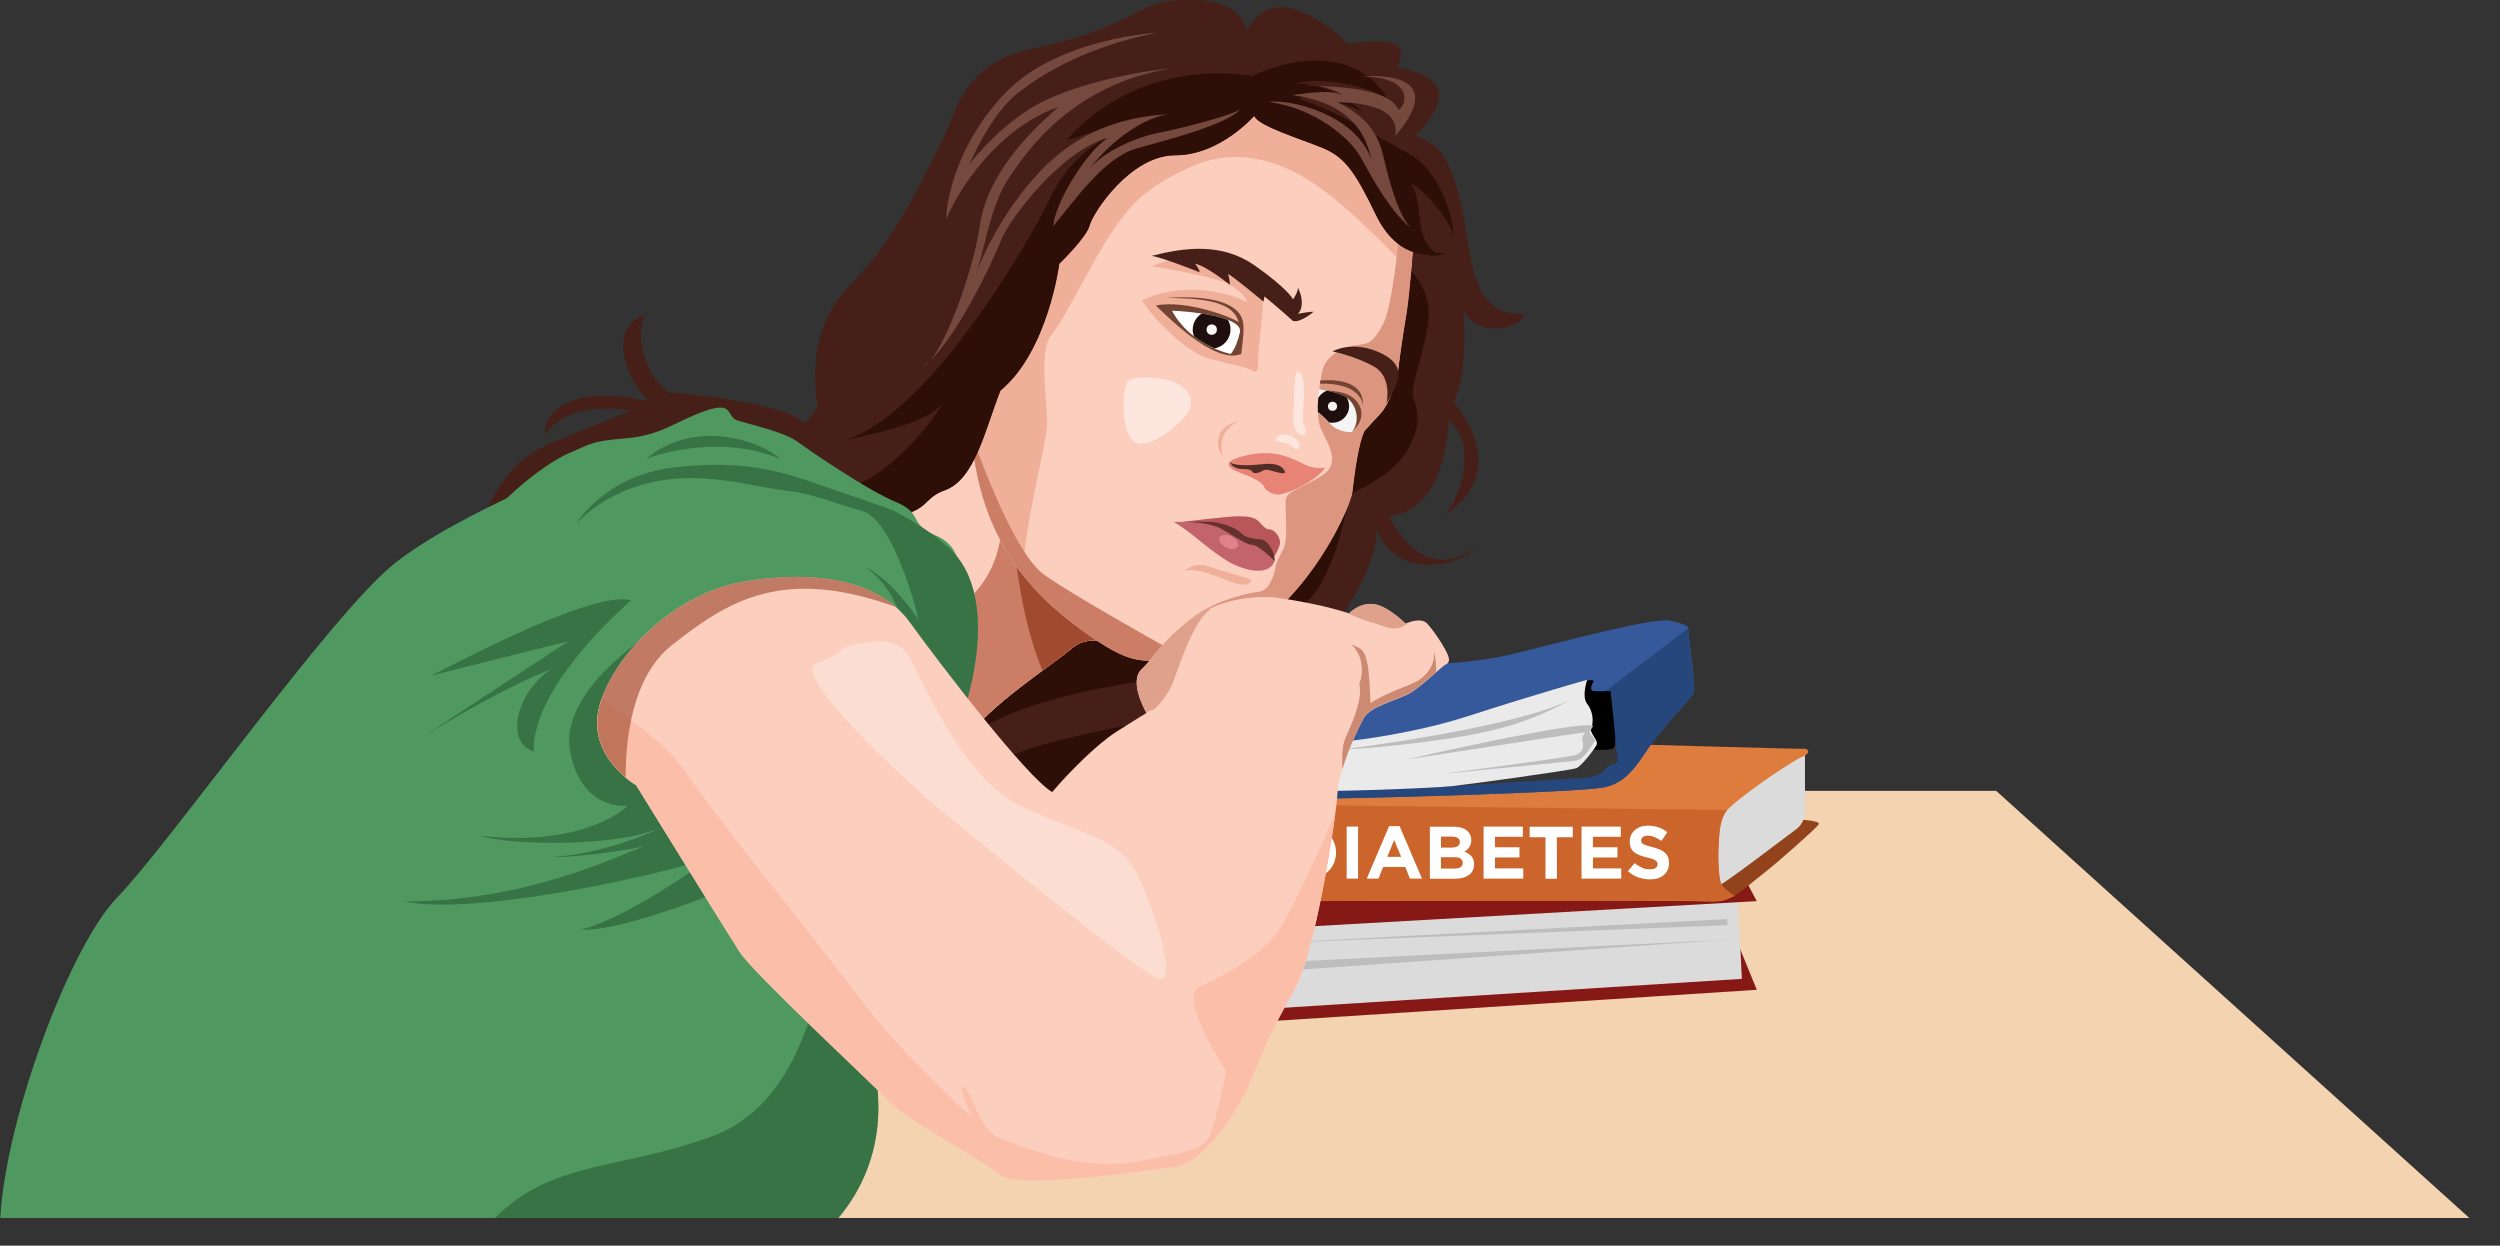 <?xml version="1.0" encoding="utf-8"?>
<!-- Generator: Adobe Illustrator 21.0.0, SVG Export Plug-In . SVG Version: 6.00 Build 0)  -->
<svg version="1.1" id="Layer_1" xmlns="http://www.w3.org/2000/svg" xmlns:xlink="http://www.w3.org/1999/xlink" x="0px" y="0px"
	 viewBox="0 0 1643.5 818.9" style="enable-background:new 0 0 1643.5 818.9;" xml:space="preserve">
<rect x="0" y="0" width="1643.5" height="818.9" fill="#333333" stroke="none"/>
<style type="text/css">
	.st0{clip-path:url(#SVGID_2_);}
	.st1{fill:#F4D3B0;}
	.st2{fill:#861816;}
	.st3{fill:#DBDBDB;}
	.st4{fill:#93431B;}
	.st5{fill:#DD7C3D;}
	.st6{fill:#CC652B;}
	.st7{fill:#35599B;}
	.st8{fill:#25477C;}
	.st9{fill:#353535;}
	.st10{fill:#EAEAEA;}
	.st11{fill:#BDBDBD;}
	.st12{fill:#FFFFFF;}
	.st13{fill:#2E0F08;}
	.st14{fill:#462018;}
	.st15{fill:#FCCEBE;}
	.st16{fill:#CC7D65;}
	.st17{fill:#A04B2F;}
	.st18{fill:#F0AF99;}
	.st19{fill:#DC9680;}
	.st20{fill:#744433;}
	.st21{fill:#1E0E0E;}
	.st22{fill:#FBF6F6;}
	.st23{fill:#FDE6DE;}
	.st24{fill:#E78475;}
	.st25{fill:#522D27;}
	.st26{fill:#F4F4F4;}
	.st27{fill:#B8565A;}
	.st28{fill:#C3636C;}
	.st29{fill:#65312D;}
	.st30{fill:#E1828B;}
	.st31{fill:#76493F;}
	.st32{fill:#4F9961;}
	.st33{fill:#387346;}
	.st34{fill:#FBBEA9;}
	.st35{opacity:0.64;fill:#A04B2F;}
	.st36{fill:#FCDDD2;}
	.st37{fill:#DFA18B;}
	.st38{fill:#CD8A73;}
</style>
<g>
	<defs>
		<rect id="SVGID_1_" width="1643.5" height="800.7"/>
	</defs>
	<clipPath id="SVGID_2_">
		<use xlink:href="#SVGID_1_"  style="overflow:visible;"/>
	</clipPath>
	<g class="st0">
		<polygon class="st1" points="588.9,519.9 1312.3,519.9 1643.5,818.9 26.3,818.9 		"/>
		<g>
			<g>
				<polygon class="st2" points="1142.4,620 1154.9,650.7 813.4,672.7 824.4,655.4 				"/>
				<polygon class="st3" points="1142.6,592.4 1145.1,643.5 809.1,664.7 833.6,604.7 				"/>
				<polygon class="st2" points="1147.1,577.7 1154.9,592.4 819.1,611.4 856.7,574 				"/>
				<g>
					<g>
						<path class="st4" d="M1182.4,538.7c0,0,15,0.7,13.2,3.3c-1.8,2.7-27.8,25.7-35.8,31.8s-18.2,15.6-21.3,15.6
							c-3.2,0-16.2-3.6-16.2-3.6l-6-5.8l8.2-8.5L1182.4,538.7z"/>
						<path class="st3" d="M1186.6,492.2c0,0,0,37.3,0,39.8s0,9-6,13.3s-50,38.3-52.8,38s-4.8-25-4.8-26s5.5-26.3,5.5-26.3l19-22.1
							L1186.6,492.2z"/>
						<path class="st5" d="M1080.1,489.5c0,0,105.5,3,106.5,2.8s5.3,2.3-2,5.3s-45.9,29.5-50.2,36.3c-4.3,6.8-4.1,14.8-4.6,21
							s-0.5,24.8,2.5,27.8s6.5,6.3,8,6.3c-6.5,2.5-6,4.3-22.5,3.5S843,592.4,843,592.4s-13.4-74.8,8.2-80.8
							C872.8,505.5,1080.1,489.5,1080.1,489.5z"/>
						<path class="st6" d="M1132.4,582.5c-3-3-3-21.5-2.5-27.8s0.3-14.3,4.6-21c0.2-0.4,0.6-0.8,1-1.2l-286.8-3.3l-9.7,21.4
							c0.3,20.7,4.1,41.8,4.1,41.8s258.4-0.9,274.9-0.2s16-1,22.5-3.5C1138.9,588.7,1135.4,585.5,1132.4,582.5z"/>
					</g>
					<g>
						<g>
							<path class="st7" d="M924.8,437.2c0,0,39.8,0.3,72-7.8c32.3-8,92-24,101.5-21.3s11.8,2.3,11.8,7.3s4.8,37,3.5,40
								s-12,13.5-23.5,27.7c-11.5,14.3-17.5,31.2-36,34.6s-164,7.4-192.8,7.4c-29.5-0.5-16.5-61.8-16.5-61.8l8.5-6.7L924.8,437.2z"
								/>
							<path class="st8" d="M1110,415.4c0-1-0.1-1.7-0.3-2.4l-68.3,52c0,0-98,41-103,41c-4.3,0-74.5-1-95.5-1.3
								c2,11.1,7,20.2,18.3,20.4c28.8,0,174.3-4,192.8-7.4s24.5-20.4,36-34.6s22.3-24.7,23.5-27.7S1110,420.4,1110,415.4z"/>
						</g>
						<path class="st9" d="M1060.1,482.2c0,0,5.8,19,1.8,19.8s-5.3,2.3-7.8,5s-9,4.3-11.8,4.3s-109.7,6.9-109.7,6.9l77.2-34.6
							L1060.1,482.2z"/>
						<path d="M1040.2,447.9c0,0,8.1-1.7,7.4,0c-0.7,1.7-3.8,6.5,1,6.5c4.8,0,10.2,0,10.2,0s3.1,27.3,3.1,31.8s-0.3,6.1-4.3,6.6
							c-4,0.4-22.5,0-22.5,0S1031.7,451.3,1040.2,447.9z"/>
						<g>
							<path class="st10" d="M861.9,489.7c0,0,55.5-3.5,102.8-18.8s78.7-24,78.7-24s-3.8,11,0,15.8s4.6,11.6,2.4,17.1
								c0.6,3.7,5.1,7.2,3.8,9.9s-10,14-13.3,15.3s-68,10.3-81.7,11.8s-86,4-97.5,3S852.6,490.5,861.9,489.7z"/>
							<path class="st11" d="M882.4,492.7c0,0,122.7-15,155.7-35.7c-28.7,16-48.7,23.3-91,29.3S882.4,492.7,882.4,492.7z"/>
						</g>
						<path class="st11" d="M924.1,499.4c0,0,112.7-26,123.3-22.3c-2,3.7-3.5,4.2-1.1,6.4s2.3,3.4,2.3,3.4s-3.8,6.3-6.3,9
							s-4.5,4.1-8,4.4s-87.5,8.6-87.5,8.6s84.1-10.9,88.7-12.5s5-3.9,5.3-6.6s-0.6-1.1-0.6-4.3s3.9-4.1,0-3.8
							S924.1,499.4,924.1,499.4z"/>
					</g>
				</g>
				<polygon class="st11" points="1135.6,604.2 835.1,620 1135.6,608.2 				"/>
				<polygon class="st11" points="829.6,633.2 1135.6,617.7 829.6,639.2 				"/>
			</g>
			<g>
				<g>
					<path class="st12" d="M877,567.3c-0.9,2.1-2.1,3.9-3.7,5.4c-1.6,1.5-3.5,2.7-5.8,3.6c-2.2,0.9-4.7,1.3-7.4,1.3h-13.3v-34.2
						h13.3c2.7,0,5.1,0.4,7.4,1.3c2.2,0.9,4.2,2.1,5.8,3.6c1.6,1.5,2.9,3.3,3.7,5.4c0.9,2.1,1.3,4.3,1.3,6.7v0.1
						C878.3,562.9,877.8,565.2,877,567.3z M870.4,560.5c0-1.5-0.3-2.9-0.8-4.2c-0.5-1.3-1.2-2.4-2.1-3.3c-0.9-0.9-2-1.6-3.3-2.1
						c-1.3-0.5-2.7-0.8-4.2-0.8h-5.8v20.6h5.8c1.5,0,2.9-0.2,4.2-0.7c1.3-0.5,2.4-1.2,3.3-2.1c0.9-0.9,1.6-2,2.1-3.2
						C870.2,563.5,870.4,562.2,870.4,560.5L870.4,560.5z"/>
					<path class="st12" d="M885.3,577.6v-34.2h7.5v34.2H885.3z"/>
					<path class="st12" d="M926.9,577.6l-3.1-7.7h-14.5l-3.1,7.7h-7.7l14.7-34.5h6.9l14.7,34.5H926.9z M916.5,552.2l-4.5,11.1h9.1
						L916.5,552.2z"/>
					<path class="st12" d="M968.1,572.4c-0.6,1.2-1.5,2.2-2.6,2.9c-1.1,0.8-2.5,1.4-4,1.8c-1.6,0.4-3.3,0.6-5.2,0.6H940v-34.2h15.9
						c3.5,0,6.3,0.8,8.3,2.4c2,1.6,3,3.7,3,6.5v0.1c0,1-0.1,1.8-0.4,2.6c-0.2,0.8-0.6,1.4-1,2c-0.4,0.6-0.9,1.1-1.4,1.6
						c-0.5,0.5-1.1,0.8-1.7,1.2c2,0.8,3.5,1.8,4.7,3.1c1.1,1.3,1.7,3.1,1.7,5.4v0.1C969,569.8,968.7,571.2,968.1,572.4z
						 M959.7,553.5c0-1.1-0.4-2-1.3-2.6c-0.8-0.6-2.1-0.9-3.7-0.9h-7.4v7.2h6.9c1.7,0,3-0.3,4-0.9S959.7,554.9,959.7,553.5
						L959.7,553.5z M961.6,567.2c0-1.1-0.4-2-1.3-2.7c-0.9-0.7-2.3-1-4.3-1h-8.7v7.5h8.9c1.7,0,3-0.3,3.9-0.9
						C961.1,569.5,961.6,568.6,961.6,567.2L961.6,567.2z"/>
					<path class="st12" d="M975.3,577.6v-34.2h25.8v6.7h-18.3v6.9h16.1v6.7h-16.1v7.2h18.6v6.7H975.3z"/>
					<path class="st12" d="M1023.5,550.4v27.3h-7.5v-27.3h-10.4v-6.9h28.3v6.9H1023.5z"/>
					<path class="st12" d="M1039.7,577.6v-34.2h25.8v6.7h-18.3v6.9h16.1v6.7h-16.1v7.2h18.6v6.7H1039.7z"/>
					<path class="st12" d="M1096.3,572c-0.6,1.3-1.5,2.4-2.6,3.3c-1.1,0.9-2.4,1.6-3.9,2.1c-1.5,0.5-3.2,0.7-5.1,0.7
						c-2.6,0-5.2-0.4-7.7-1.3s-4.8-2.3-6.8-4.1l4.4-5.3c1.6,1.3,3.2,2.3,4.8,3c1.6,0.8,3.4,1.1,5.4,1.1c1.6,0,2.8-0.3,3.6-0.9
						c0.9-0.6,1.3-1.4,1.3-2.4v-0.1c0-0.5-0.1-0.9-0.3-1.3c-0.2-0.4-0.5-0.7-1-1.1c-0.5-0.3-1.2-0.7-2.1-1c-0.9-0.3-2.1-0.7-3.5-1
						c-1.7-0.4-3.3-0.9-4.7-1.4c-1.4-0.5-2.6-1.2-3.6-1.9c-1-0.8-1.7-1.7-2.3-2.9s-0.8-2.6-0.8-4.3v-0.1c0-1.6,0.3-3,0.9-4.2
						c0.6-1.3,1.4-2.3,2.5-3.3c1.1-0.9,2.3-1.6,3.8-2.1c1.5-0.5,3.1-0.7,4.8-0.7c2.5,0,4.8,0.4,6.9,1.1s4,1.8,5.8,3.2l-3.9,5.7
						c-1.5-1-3-1.9-4.5-2.5c-1.5-0.6-2.9-0.9-4.4-0.9c-1.5,0-2.6,0.3-3.3,0.9c-0.7,0.6-1.1,1.3-1.1,2.1v0.1c0,0.6,0.1,1,0.3,1.4
						c0.2,0.4,0.6,0.8,1.2,1.1c0.6,0.3,1.3,0.6,2.3,0.9c1,0.3,2.2,0.6,3.7,1c1.7,0.5,3.3,1,4.6,1.5c1.4,0.6,2.5,1.3,3.4,2.1
						c0.9,0.8,1.6,1.7,2.1,2.8s0.7,2.4,0.7,3.9v0.1C1097.2,569.2,1096.9,570.7,1096.3,572z"/>
				</g>
			</g>
		</g>
		<path class="st13" d="M804.9,440.9c0,0-39.3,80.5-80.6,96.8c-41.3,16.3-89-17.8-89-17.8l-8-33.9l59.4-24.4L804.9,440.9z"/>
		<path class="st14" d="M960.3,187.5c0,0,7.6,53-4.7,76.6c13.2,16.6,32.2,49.9-6.8,75.2c10.5-9.1,23.4-47,3.7-62.8
			c-2.2,28.2-10.4,59.4-39.3,62.8c11.1,21.9,30.6,39.4,56.6,20.7c-8,10.7-50.3,23.5-64.9-11.8c0.9,23.5-31.7,97.8-108.8,116.5
			c-77.1,18.7-142.5,23.4-157.2,53.4c-24-28-50-94.4-50-94.4L724.2,278l176.3-159.3C900.5,118.7,956.3,166.9,960.3,187.5z"/>
		<path class="st13" d="M919.4,170.4c0,0,20.3,14.1,19.8,35.7s-13.3,48.6-9.9,56.1c3.4,7.5,5.1,19.3-5.2,35.6
			c-10.4,16.4-37.2,27.2-37.2,27.2s-8.2,59.2-32.7,74.7s-67.8,45.3-93.4,47.3c-25.6,2.1-107.7,16.1-127.9,42.8
			c-11.2-36.7,74.7-126.7,74.7-126.7l69.6-57.6l32.1-27.6L919.4,170.4z"/>
		<g>
			<path class="st15" d="M738.6,426c0,0-20.4-11.3-33.7,0c-13.3,11.3-55.3,38-69.7,60c-14.3,22-46.4-56-46.4-56
				s-45.3-75.7-43.3-84.2c2-8.5,15-47.6,26.7-55.4c11.7-7.8,33.9-32.3,33.9-32.3l44.2,3.2c0,0,45.2,42.1,52.6,49.7
				C710.2,318.7,738.6,426,738.6,426z"/>
			<g>
				<path class="st15" d="M738.6,426c0,0-20.4-11.3-33.7,0c-13.3,11.3-55.3,38-69.7,60c-14.3,22-46.4-56-46.4-56
					s-45.3-75.7-43.3-84.2c2-8.5,15-47.6,26.7-55.4c11.7-7.8,33.9-32.3,33.9-32.3l44.2,3.2c0,0,45.2,42.1,52.6,49.7
					C710.2,318.7,738.6,426,738.6,426z"/>
				<path class="st16" d="M704.9,426c13.3-11.3,33.7,0,33.7,0s-20-75.5-30.7-104.4l-4.7-2.5l-48-3.5c0,0,17,51.5-24,83
					c-16,14.9-26.5,35.4-33,51.8c10.6,21.4,27.6,49.9,37,35.5C649.6,464,691.6,437.4,704.9,426z"/>
				<path class="st17" d="M738.6,426c0,0-22.2-83.9-32.4-108.6c-19.4-5-41.9-7.5-41.9-7.5s-1.5,76.4,21,130.9
					c8.2-6.1,15.4-11.2,19.6-14.8C718.2,414.7,738.6,426,738.6,426z"/>
			</g>
			<g>
				<g>
					<g>
						<g>
							<path class="st15" d="M896.9,283.2c-4,8-6.5,27.5-8,40c-1.5,12.5-38.4,92.5-98.5,104.5c-35.2,8.5-42.7,12-73.6-9.5
								s-73.3-57-78.3-135s25.4-161,54.9-189S817,40.7,817,40.7s48.5,14.5,61.5,20.5c13,6,51.9,79.5,51.9,79.5s-3,47.5-6,65.7
								c-3,18.3-4.7,31.1-5.5,37.7c-0.7,6.6-6,21.6-11,27.1S896.9,283.2,896.9,283.2z"/>
							<path class="st18" d="M878.5,61.2c-13-6-61.5-20.5-61.5-20.5s-94.1,25.5-123.6,53.5c-29.4,28-59.9,111-54.9,189
								c2.7,42.5,16.5,72.4,33.5,94.2c2.4-36.8,15.9-85.1,16.3-97.7c0.5-16-6-49,3-59.6c9-10.6,26.4-48.4,40.9-69.4
								c14.5-21,24.4-28.5,49.6-40.5c25.1-12,53.7-8.5,82.1,10.5c22.7,15.2,52.4,46.3,63.5,58.2c1.7-18.8,2.9-38.2,2.9-38.2
								S891.4,67.2,878.5,61.2z"/>
						</g>
						<path class="st19" d="M920.7,145.4c0,0-4.7,55.6-11.6,68c-7,12.4-9.3,12.5-17.3,13.5c-8,1-20.6,5.8-22.9,18.5
							s-4.3,29.2,0,37.8c4.3,8.7,12.5,21.2,0.8,29c-11.6,7.8-23.8,10.3-24.4,16.2c-0.7,5.8,1.7,24.8-1.3,31.7
							c-3,6.8-4.7,8.2-5.7,13.7s-4.2,14.5-10.6,15.2c-6.5,0.7-52.5,8.8-61.8,41.8c-0.3,0.9-0.5,1.8-0.6,2.7
							c6.9-1.1,14.9-3.2,25.3-5.7c60.1-12,97-92,98.5-104.5c1.5-12.5,4-32,8-40c0,0,6-6.5,11-12s10.2-20.5,11-27.1
							c0.7-6.6,2.5-19.4,5.5-37.7c2.2-13.1,4.3-41.4,5.3-56.2L920.7,145.4z"/>
					</g>
					<g>
						<path class="st18" d="M772.3,169.5l-15.2,5.5c0,0,41.4,6.5,51.5,12.3s11.3,11.3,11.3,11.3s-33.4-17.5-69.1-1.3
							c2.2,5.5,26.4,33.5,43.6,38.3c17.2,4.8,24.4,5.5,28.7,8c4.2,2.5,4-2.3,4-8.3s4.2-36.3,3-43S798.4,164.7,772.3,169.5z"/>
						<g>
							<path class="st14" d="M850.1,196.8c0,0,3.6-5.4,3.1-7.8c4.2,8.3,2.7,15.1,0,17.3c8.2-1.5,10.4-1.4,10.4-1.4
								s-8.4,7.4-13.6,6.1c-9.2-8.3-18.7-16.1-18.7-16.1l-0.7,3.4c0,0-21.4-17.9-23.3-18.1c1.2,3.5,1.2,7,1.2,7
								s-15.7-12.6-22.9-13.8c3,3.6,3.1,5.6,3.1,5.6s-24.6-9.8-31.7-10.8c21.8-5.5,46.1-8.9,68,6.4
								C846.8,190,850.1,196.8,850.1,196.8z"/>
							<g>
								<path class="st20" d="M816,232.7c0,0,1.7-13,1.5-16.8s2.2-23.3-50.8-20.1c15.5,0.5,43.6-0.1,47.6,16c-3.9-3-34-14.9-54.5-11
									C765.3,205.8,798.1,240.2,816,232.7z"/>
								<path class="st12" d="M809,232.7c0,0-26.2-5.4-38.5-28.4c8.9,0.1,47.1,3.5,44.6,14.2C812.7,229.2,809,232.7,809,232.7z"/>
								<path class="st21" d="M807.2,210.3c-4.8-1.9-11-3.2-17.1-4.2c-3.6,2.2-6,6.1-6,10.6c0,1.5,0.3,3,0.8,4.4
									c4.7,3.6,9.4,6.1,13.4,7.9c6-0.9,10.6-6.1,10.6-12.3C809,214.4,808.4,212.2,807.2,210.3z"/>
								<ellipse class="st22" cx="796.6" cy="216.7" rx="3.4" ry="3.4"/>
							</g>
						</g>
					</g>
					<path class="st23" d="M741.6,250.7c4.3-4,20-3,28.9,0s15.6,11,11,19.3s-24.3,25-34.6,21S737.3,254.7,741.6,250.7z"/>
					<g>
						<path class="st23" d="M853.1,244.1c1.7,0,3.7,2.7,4.1,11.4s-1.7,21.9,0,23.9c1.7,2,1.9,7.8-2.1,6.3c-3.9-1.5-5.4-5.9-4.9-10.6
							S850.2,244.1,853.1,244.1z"/>
						<path class="st24" d="M871.3,307.3c0,0-5.7,1.9-14.2-2.2c-8.5-4.1-20-10.5-40-5.2c-20.1,5.3-2,10.8,1.7,12.3
							c3.7,1.5,10.7,4.4,12,7.5s5.7,5.4,9.7,5.4S863.9,317.8,871.3,307.3z"/>
						<path class="st23" d="M838.6,288.7c-0.5-1.5,4.1-3.8,8.4-2.8s8.7,5.6,7.3,7.8s-2.5,2.1-5.8-0.9
							C845.2,289.8,839.6,291.7,838.6,288.7z"/>
						<path class="st25" d="M808.5,303.5c0,0,1,4.9,9,4.9c8,0,4,2.8,8.1,2.6s4.7-3,8.6-2c3.9,1,12.1,3.9,10.3,0.6
							c-1.7-3.3-5.5-5.5-15.3-4.4S809.9,306.1,808.5,303.5z"/>
						<path class="st18" d="M815.3,276.5c0,0-16.3,5.5-11.5,23.3C800.1,296,796,280.9,815.3,276.5z"/>
					</g>
					<g>
						<g>
							<path class="st20" d="M868.7,256.8c0,0,14.6-0.9,21.4,5.2c6.9,6.1,6.4,14.9-0.6,21C886,276,868.7,256.8,868.7,256.8z"/>
							<path class="st20" d="M868,250.1c-0.1,0.7-0.2,1.4-0.3,2.1c24.3-0.5,27.9,10.7,28.3,14.1C896.6,249.3,875.8,249.5,868,250.1z
								"/>
							<g>
								<path class="st26" d="M885.8,261.8c-4.4-3.4-13.7-5.1-18.7-5.9c-0.6,5.1-1,10.2-0.9,14.9c2.2,1.7,5.2,4.2,7.4,6.9
									c4.1,5.1,10.2,6.4,15,6.4C894.5,277.2,891.9,266.5,885.8,261.8z"/>
								<path class="st21" d="M872.4,256.8c-2.5,0.9-4.5,2.6-5.8,4.8c-0.3,3.1-0.4,6.3-0.3,9.2c2.2,1.7,5.2,4.2,7.4,6.9
									c0.7,0.2,1.5,0.2,2.3,0.2c6,0,10.9-4.9,10.9-10.9c0-2.1-0.6-4.1-1.6-5.7C882.1,259.2,876.9,257.8,872.4,256.8z"/>
								<ellipse class="st26" cx="876" cy="267.1" rx="3" ry="3"/>
							</g>
						</g>
						<path class="st14" d="M876,231c0,0,11.8-7,29.2,0c17.3,7,15.1,16.6,12.3,22.8c-2.7,6.1-6,11.3-6,11.3s4-17.2-8.2-24.1
							C891.1,234.1,876,231,876,231z"/>
					</g>
					<g>
						<g>
							<path class="st27" d="M777.3,343.1c0,0,29.6-3.7,36.5-3.7c6.9,0,11.2,0.6,14,3.7c2.7,3.1,4.5,5,7.2,5c2.7,0,6,4.4,6.5,7.8
								c0.5,3.4-4.2,10.6-4.2,10.6s-16.5-6.3-17-6.3S777.3,343.1,777.3,343.1z"/>
							<path class="st28" d="M771.9,343.2c0,0,3.2,1.9,9.1,6.2s19.6,16.6,29.8,21.5s23.6,7.3,27.1-2c0,0-1.4-3.8-6.6-8.3
								s-8.6-5.3-15.1-8.4s-15.5-8.8-22.8-9.1C786,342.9,771.9,343.2,771.9,343.2z"/>
							<g>
								<path class="st29" d="M769.7,343.2c0,0,23.6-1.5,33.9,4.8c10.3,6.3,16.5,10.2,19.8,10.2c3.3,0,13.3,9,14.5,10.7
									c0.7-4.3-3.8-13.5-8.6-14.2c-4.8-0.7-10-0.7-13.5-4.3c-3.5-3.7-13.5-7-19.6-7.3S769.7,343.2,769.7,343.2z"/>
								<path class="st30" d="M813.8,359.2c-1,2-4.4,2.2-7.8,0.6c-3.3-1.6-5.2-4.6-4.3-6.5s4.4-2.2,7.8-0.6
									C812.9,354.3,814.8,357.3,813.8,359.2z"/>
							</g>
						</g>
						<path class="st18" d="M778.6,375.2c0,0,7.2-6.3,16.6-2.7s26.4,7.6,27.1,8.6s-0.7,4.5-8.5,2.8
							C806.1,382.1,788.2,372.4,778.6,375.2z"/>
					</g>
				</g>
				<path class="st16" d="M776.6,431.1c-25.1-14-73.4-41.3-90.1-53.2c-18.7-13.3-40.4-71.2-47.8-92.2
					c5.7,76.3,47.5,111.3,78.1,132.5C743.3,436.6,752.6,436.7,776.6,431.1z"/>
			</g>
			<g>
				<path class="st14" d="M824.5,76c0,0-22.4,26-52,26c-29.6,0-54.2,38-56.2,46s-20,25.3-20,25.3s-7.3,57.5-38.7,83.4
					c-10,25.2-16.7,58.6-36.7,65.6s-2.7,19.7-77.3,20.7s-224.7,21.6-245.3,46.3c19.3-50.7,28.7-83.4,63.3-97.7s53.3-21.5,53.3-21.5
					s-40-8.9-56.7,15.8c-1.3-13.2,15.3-34.5,68.7-21.9c-18-16.7-26.7-50.6-1.3-57.7c-7.3,4.3-6.7,36.4,14,51.7
					c15.3,1.2,74,6.6,89.3,19.9c6.7-6,8.7-11.7,8.7-11.7s-11-46.8,21.3-78.9s49.3-74.1,60-94.1s12.7-52,62.7-62s65.2-25.3,80.3-29
					c15.1-3.7,52.2-6.3,57.8,18c0,0,5.9-13.7,20.1-15.4s36,13,45.8,23.8c12.3,0,45-8,32.8,15.3c16.8,4.5,45.5,10.3,12.3,45.3
					c12.8,5,21.3,10,29.3,42.5s4.2,77.3,42.7,74.7c-3.5,9.1-26,15.4-38.2,1.6L939,167.2c0,0-20.8,2.5-34.5-26s-20.5-38-35-44
					S826.5,82.6,824.5,76z"/>
				<path class="st13" d="M950.7,166.2c-6,1-10,0-14.5-9.8s-1.8-25.5-8.5-35.2c5-0.3,28.3,25.7,27.8,35.7c0.8-11.3-8-44.6-29.5-56
					s-50-29.7-71.3-35.5c-0.5-5.5,32.5,2.8,41,8.3C893,70.2,872,53.2,851,55.2c15.5-5.3,46.6,0.9,60.7,9.3
					c-4.7-10.1-30.2-40.4-88.9-14.6c0,0-70.5-14.8-121.5,41.8c9-0.3,39-16.1,60.8-15.3c-41.3,12.3-59.3,27.8-72.3,55
					s-82.5,147.3-138.5,158.8c39.5-8,62-15,70.5-27.5c-6.5,9.5-35.5,54.5-74,60.5c-14.5,2.3-28.8,11.1-40.5,21.5
					c13.3-0.9,25.6-1.5,36.4-1.6c74.7-1,57.3-13.7,77.3-20.7s26.7-40.3,36.7-65.6c31.3-25.9,38.7-83.4,38.7-83.4s18-17.3,20-25.3
					s26.7-46,56.2-46c29.6,0,52-26,52-26c2,6.6,30.5,15.2,45,21.2s21.3,15.5,35,44c5.8,12,12.8,18.5,19,22l6.8,2.9
					c5.1,1.5,8.7,1.1,8.7,1.1l0.5,0.8C943,168.2,947.1,167.9,950.7,166.2z"/>
				<path class="st31" d="M895,50.2c0,0,61.5-6.3,22.3,39c0.8-5.3,2.5-21.3-38-22c21.8,10.8,27.3,23,30.8,38.3s10.9,42,20.3,46.5
					c-15.6-10.5-29.1-36.5-35.8-48.5s-28.8-32-60.3-36.5c12.3-2,56.5,7.3,67.3,38c-4-19.3-16-37.5-52-42.5c14.8-2,25.3-3.3,32.8,0
					c-4.3-3.8-15.5-7-24.3-6.5c19,1,55.3,1.5,61.3,16.3C925.2,68.5,929.2,50.7,895,50.2z"/>
				<path class="st31" d="M760.7,21.5c0,0-64.5,3.5-99,38.8s-40,75.7-39.5,83.5c8.5-20.7,35.3-60.5,73.8-73.5
					c-28.8,24.5-48.3,51.3-52,78.7s-24.3,86.8-37.8,92.5c21-14.8,46.5-69.8,52-83.8s39.8-59,70-67c-14.5,9.5-34.8,43-35.8,58
					c13.8-16.5,33.3-45,54.5-51s58-15.3,68.3-25.5c-9.8,5-42,13-54.3,15.3s-37.8,12.5-46,25.5c10.5-15.5,34.3-35.8,54-38
					c-19.5,1.3-48.5,5.3-75.5,28.5s-46.8,61.2-51.5,76.5c7.3-25.5,10.3-46.8,22-64s40.8-60,105.5-71c-22,2-67,10.8-91.5,26
					s-40.8,37.3-40.8,37.3s13.8-32.8,31.8-47S716.4,30.2,760.7,21.5z"/>
			</g>
			<g>
				<path class="st32" d="M629.6,371.3c0,0,1.3-12.8-15.3-19.7c-16.7-6.9-7.4-14.3-25.4-21.6c-17.9-7.3-55.9-33.2-64.6-39.6
					c-8.7-6.4-31.3-11.4-39.3-13.9s-2-13-21.3-6.4c-19.3,6.6-28.7,16.2-52.7,18.1c-24,1.8-24.7,4.8-36.7,9.6
					c-12,4.9-45.3,27.3-69.3,63.1s-39.3,62.8-39.3,62.8s134-48,188-54.8c54-6.8,92.7-14.4,112.7-13S629.6,371.3,629.6,371.3z"/>
				<path class="st32" d="M397.2,299.9c0,0-97,37.1-139,71.5s-147,183.4-181,218.4s-81,166-77,227c79,5,533.8,0,533.8,0
					s61.2-40.7,38.2-126c0,0,50-117,63-138s-5.6-73.5-5.6-73.5s34.1-84.2-6.9-120.1s-127.5-59.2-127.5-59.2H397.2z"/>
				<path class="st33" d="M629.6,479.2c0,0,34.1-84.2-6.9-120.1c-9.8-8.6-22.2-16.5-35.4-23.5c-15.4-5.8-32.8-11.4-46.6-16.3
					c-27.3-9.7-52.3-17.3-97.7-12S379,344,379,344c20.7-21.3,49.3-29.7,74.7-29.7c25.3,0,44,6,63.3,8.3c19.3,2.3,30.3,8,49.7,13.3
					c19.3,5.3,34.7,60,37,71.3c-4-6.3-20-27.7-34.7-34.3c26,18,26.3,51.3,26.3,51.3l6,34.3L631,486c0,0,0.2-0.4,0.5-1
					C630.4,481.4,629.6,479.2,629.6,479.2z"/>
				<path class="st33" d="M424.7,301.7c0,0,44.8-18,88.3,0C502,291,457.7,273.8,424.7,301.7z"/>
				<path class="st33" d="M424.9,418.4c0,0-58,37-50,76.3s37.7,35,37.7,35s-26.7,27.7-97.3,19.7c19.3,6.3,90.3,8,120-5.7
					c-14,7.3-49,19.3-71.7,19.3c6.7,1.7,49-3.7,59.7-6.7c-19.3,7.3-77.7,36.3-157.7,36.3c46.7,10,170-18,202-28.7
					c-22.7,16-61.3,41.3-86,47.3c26,2,97.3-27.3,99.3-28c2-0.7,64.7-54,64.7-61.3C545.6,514.7,453.7,394.1,424.9,418.4z"/>
				<path class="st33" d="M414.9,394.7c0,0-65.3,55.3-64,99.3c-19.3-6-11.6-38.6,11.3-54c-34.7,13.3-84.7,44.7-84.7,44.7l96-63.1
					c0,0-92.7,23.1-90.7,22.8C284.9,444,389.6,386.7,414.9,394.7z"/>
				<path class="st33" d="M545.6,577.6c0,0,3.9,139.1-76.7,169.1c-69,25.7-117,13.3-158.3,71.8c118.1-0.6,223.5-1.8,223.5-1.8
					s61.2-40.7,38.2-126c0,0,11.7-27.5,25.3-58.2C586.1,606.8,568.8,581.5,545.6,577.6z"/>
			</g>
			<g>
				<path class="st15" d="M418.2,516.2c0,0-32-18.5-24.5-50.5s47.5-75.5,96-83.5s89,0,108.5,27s76.5,101.5,93.5,111.5
					c11.5-13.5,29.5-31.5,42-39.5s20-12.5,20-12.5s-12.3-21-2.9-29s30.6-50.5,87-47c32.9,4.5,49,10.6,49,10.6s7.1-7.6,16.6-6.1
					S924,410,924,410s10-4.8,14.3,0s9.3,12.3,11.8,17s4,8.5,0,10c-3,1.8-16.5,15.3-24.3,19.3s-25.3,8.3-29.3,15.8
					s-16.3,32.5-17.3,50s-15,106.3-28.5,129.3s-21.2,41-28.3,59s-30.4,54.5-50.5,57c-20.1,2.5-103.1,15-114.6,5s-60-35-72.5-48
					s-89.5-84.5-98.5-98.5S418.2,516.2,418.2,516.2z"/>
				<path class="st34" d="M822.4,710.2c7.2-18,14.8-36,28.3-59c11.4-19.4,23.1-85.7,27.1-116.4c-10.2,23.2-30.9,70.7-41.3,82.2
					c-12.3,13.7-33.3,25.3-48,31.7c-14.7,6.3,17.7,55.7,17.7,55.7s-5.7,28-10,39.7c-4.3,11.7-10.3,12-47.7,19.3s-78-10-91.3-15.3
					c-13.3-5.3-16-24.7-22.7-32.7c-6.7-8,4,18.7,4,18.7s-42.7-37.3-74-78.7c-31.3-41.3-97.3-122.7-114-148
					c-10.9-16.6-37.7-36.2-55-47.9c-0.7,2.1-1.3,4.2-1.8,6.2c-7.5,32,24.5,50.5,24.5,50.5s59,95.5,68,109.5s86,85.5,98.5,98.5
					s61,38,72.5,48s94.5-2.5,114.6-5C792,764.7,815.2,728.2,822.4,710.2z"/>
				<path class="st35" d="M588.9,399c-21.6-18.7-57.4-23.7-99.1-16.8c-48.5,8-88.5,51.5-96,83.5c-5.2,22.1,8.5,37.8,17.5,45.4
					c-0.1-23.5,3.7-65.9,30.3-86.9C477.8,395.6,514,371.8,588.9,399z"/>
				<path class="st36" d="M553.6,426.2c10.5-3.5,34-10,43,4s35.5,83,77,101s60,21,71,38.5s33,81.5,15.5,73s-113.5-87-138-107
					s-103-92.5-85.5-99.5S553.6,426.2,553.6,426.2z"/>
				<path class="st37" d="M750.8,439.7c-8.7,7.4,1.2,25.9,2.7,28.6c1.7-0.6,4-1.5,5.2-2.1c2.2-1.2,9.7-10.3,12.5-17.7
					c2.8-7.3,12.5-38.5,23.2-46.8c0.9-0.7,1.4-1.3,1.7-1.9C769.8,411.6,757.4,434.1,750.8,439.7z"/>
				<path class="st37" d="M924,410c0,0-11-11.3-20.5-12.8s-16.6,6.1-16.6,6.1s-0.9-0.3-2.6-0.9c5.3,2.5,11.9,5.3,17.4,6.8
					c9.9,2.7,15.8,7.4,23.9,0.1C924.6,409.7,924,410,924,410z"/>
				<path class="st38" d="M932.9,447c-5.3,3.7-20,7.3-32,15.3c-1-38-4.7-34.7-12.7-38.7c7.9,7,8.4,18.3,5.4,26c2.7,11-6.3,29-9.3,36
					c-2.2,5.1-2.1,15-1.8,20c4.2-14.1,11.2-28.4,14.1-33.8c4-7.5,21.5-11.8,29.3-15.8c5.1-2.6,12.8-9.4,18.2-14.2
					c0.2-5.1-0.5-10-1.7-14.9C944.2,436.4,938.2,443.4,932.9,447z"/>
			</g>
		</g>
	</g>
</g>
</svg>
